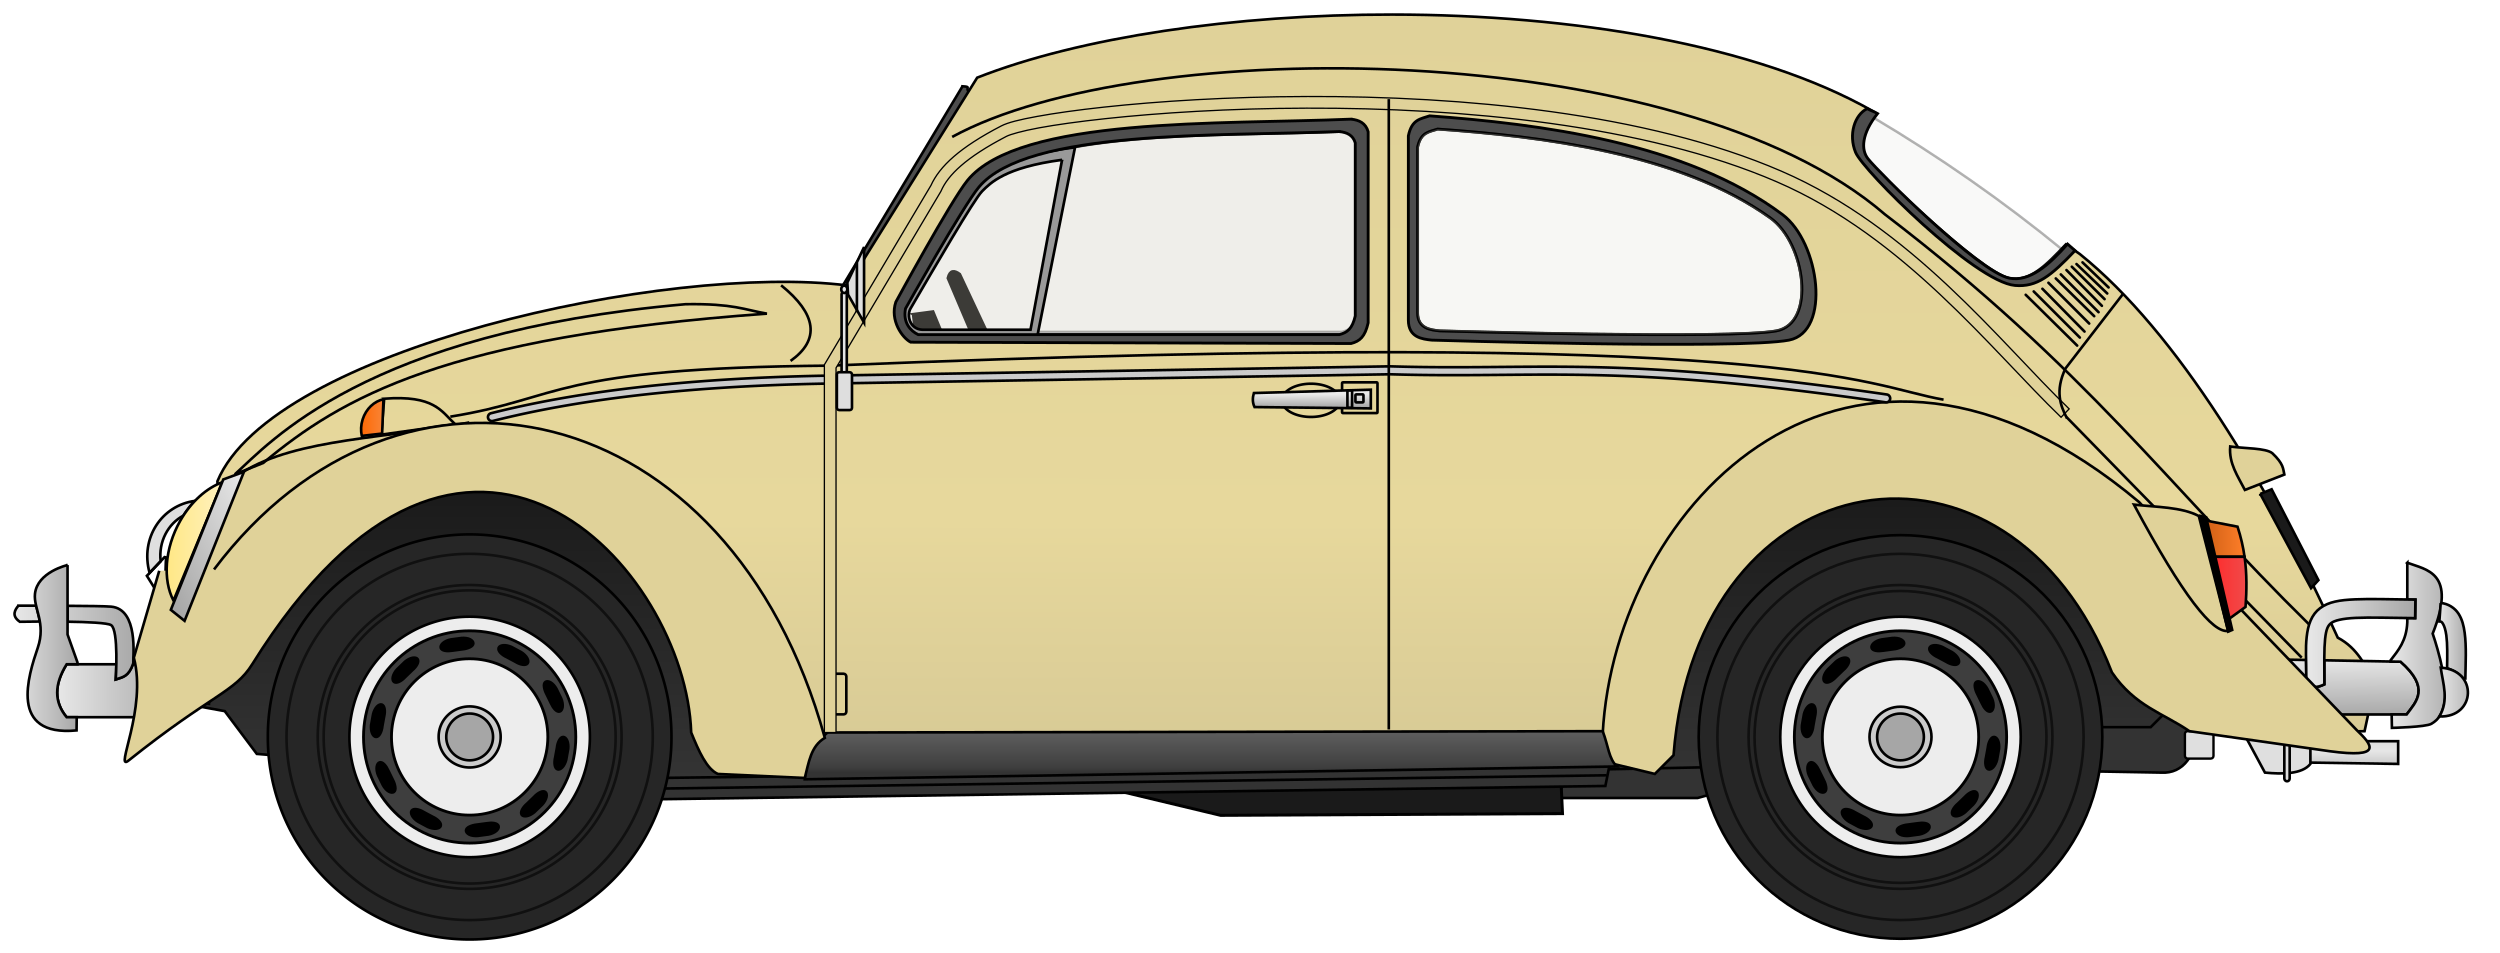 <?xml version="1.0" encoding="UTF-8"?>
<svg width="944.748" height="360.252" xmlns="http://www.w3.org/2000/svg" xmlns:svg="http://www.w3.org/2000/svg" xmlns:xlink="http://www.w3.org/1999/xlink">
 <title>Voiture coccinelle</title>
 <defs>
  <linearGradient id="linearGradient4927">
   <stop stop-color="#e0d299" id="stop4929" offset="0"/>
   <stop stop-color="#e7d89c" offset="0.639" id="stop4935"/>
   <stop stop-color="#d4c794" id="stop4931" offset="1"/>
  </linearGradient>
  <linearGradient id="linearGradient4616">
   <stop stop-color="#333333" id="stop4618" offset="0"/>
   <stop stop-color="#3f3f3f" offset="0.136" id="stop4624"/>
   <stop stop-color="#5f5f5f" id="stop4620" offset="1"/>
  </linearGradient>
  <linearGradient id="linearGradient4524">
   <stop stop-color="#ffe680" id="stop4526" offset="0"/>
   <stop stop-color="#fff2bf" id="stop4528" offset="1"/>
  </linearGradient>
  <linearGradient id="linearGradient4492">
   <stop stop-color="#ff6600" id="stop4494" offset="0"/>
   <stop stop-color="#f8863a" id="stop4496" offset="1"/>
  </linearGradient>
  <linearGradient id="linearGradient4484">
   <stop stop-color="#cc5d14" id="stop4486" offset="0"/>
   <stop stop-color="#ff7f2a" id="stop4488" offset="1"/>
  </linearGradient>
  <linearGradient id="linearGradient4476">
   <stop stop-color="#ff2a2a" id="stop4478" offset="0"/>
   <stop stop-color="#ef4c4c" id="stop4480" offset="1"/>
  </linearGradient>
  <linearGradient id="linearGradient4466">
   <stop stop-color="#dfdfdf" id="stop4468" offset="0"/>
   <stop stop-color="#e6e6e6" offset="0.442" id="stop4474"/>
   <stop stop-color="#cccccc" id="stop4470" offset="1"/>
  </linearGradient>
  <linearGradient id="linearGradient4458">
   <stop stop-color="#1a1a1a" id="stop4460" offset="0"/>
   <stop stop-color="#3e3e3e" id="stop4462" offset="1"/>
  </linearGradient>
  <linearGradient id="linearGradient4393">
   <stop stop-color="#333333" id="stop4395" offset="0"/>
   <stop stop-color="#262626" id="stop4397" offset="1"/>
  </linearGradient>
  <linearGradient id="linearGradient4383">
   <stop stop-color="#1a1a1a" id="stop4385" offset="0"/>
   <stop stop-color="#3e3e3e" id="stop4387" offset="1"/>
  </linearGradient>
  <linearGradient id="linearGradient4365">
   <stop stop-color="#c8c5b6" id="stop4367" offset="0"/>
   <stop stop-color="#cbcbcb" id="stop4369" offset="1"/>
  </linearGradient>
  <linearGradient id="linearGradient4357">
   <stop stop-color="#eaeaea" id="stop4359" offset="0"/>
   <stop stop-color="#a6a6a6" id="stop4361" offset="1"/>
  </linearGradient>
  <linearGradient id="linearGradient4347">
   <stop stop-color="#aca5a5" id="stop4349" offset="0"/>
   <stop stop-color="#bcbaba" offset="0.5" id="stop4355"/>
   <stop stop-color="#ededed" id="stop4351" offset="1"/>
  </linearGradient>
  <radialGradient r="76.767" fy="424.552" fx="149.503" cy="424.552" cx="149.503" gradientUnits="userSpaceOnUse" id="radialGradient4766" xlink:href="#linearGradient4393"/>
  <radialGradient r="44.315" fy="406.748" fx="147.356" cy="406.748" cx="147.356" gradientUnits="userSpaceOnUse" id="radialGradient4768" xlink:href="#linearGradient4347"/>
  <radialGradient r="9.339" fy="395.51" fx="135.613" cy="395.51" cx="135.613" gradientUnits="userSpaceOnUse" id="radialGradient4770" xlink:href="#linearGradient4365"/>
  <radialGradient r="9.339" fy="395.51" fx="135.613" cy="395.51" cx="135.613" gradientUnits="userSpaceOnUse" id="radialGradient4772" xlink:href="#linearGradient4357"/>
  <radialGradient r="40.65" fy="393.398" fx="138.015" cy="393.398" cx="138.015" gradientTransform="translate(0,-1.4516665e-5)" gradientUnits="userSpaceOnUse" id="radialGradient4774" xlink:href="#linearGradient4383"/>
  <radialGradient r="76.767" fy="424.552" fx="149.503" cy="424.552" cx="149.503" gradientUnits="userSpaceOnUse" id="radialGradient4776" xlink:href="#linearGradient4393"/>
  <radialGradient r="44.315" fy="406.748" fx="147.356" cy="406.748" cx="147.356" gradientUnits="userSpaceOnUse" id="radialGradient4778" xlink:href="#linearGradient4347"/>
  <radialGradient r="9.339" fy="395.51" fx="135.613" cy="395.51" cx="135.613" gradientUnits="userSpaceOnUse" id="radialGradient4780" xlink:href="#linearGradient4365"/>
  <radialGradient r="9.339" fy="395.51" fx="135.613" cy="395.51" cx="135.613" gradientUnits="userSpaceOnUse" id="radialGradient4782" xlink:href="#linearGradient4357"/>
  <radialGradient r="40.65" fy="393.398" fx="138.015" cy="393.398" cx="138.015" gradientTransform="translate(0,-1.4516665e-5)" gradientUnits="userSpaceOnUse" id="radialGradient4784" xlink:href="#linearGradient4383"/>
  <linearGradient y2="0.5" x2="1.038" y1="0.5" x1="-0.038" id="linearGradient4825" xlink:href="#linearGradient4476"/>
  <linearGradient y2="0.5" x2="1.032" y1="0.5" x1="-0.032" id="linearGradient4828" xlink:href="#linearGradient4484"/>
  <linearGradient y2="0.975" x2="0.104" y1="-0.002" x1="1.042" id="linearGradient4844" xlink:href="#linearGradient4357"/>
  <linearGradient y2="0.151" x2="0.616" y1="0.017" x1="0.615" id="linearGradient4847" xlink:href="#linearGradient4365"/>
  <linearGradient y2="0.5" x2="1.024" y1="0.5" x1="-0.024" id="linearGradient4858" xlink:href="#linearGradient4524"/>
  <linearGradient y2="0" x2="0.462" y1="0.861" x1="0.462" id="linearGradient4863" xlink:href="#linearGradient4616"/>
  <linearGradient y2="0.955" x2="0.442" y1="0.247" x1="0.429" id="linearGradient4873" xlink:href="#linearGradient4357"/>
  <linearGradient y2="0.5" x2="1.059" y1="0.5" x1="-0.059" id="linearGradient4887" xlink:href="#linearGradient4492"/>
  <linearGradient y2="0.5" x2="1.046" y1="0.5" x1="-0.046" id="linearGradient4891" xlink:href="#linearGradient4357"/>
  <linearGradient y2="0.5" x2="1.05" y1="0.5" x1="-0.05" id="linearGradient4894" xlink:href="#linearGradient4357"/>
  <linearGradient y2="0.5" x2="1.012" y1="0.5" x1="-0.012" id="linearGradient4897" xlink:href="#linearGradient4357"/>
  <linearGradient y2="0.5" x2="1.024" y1="0.5" x1="-0.024" id="linearGradient4900" xlink:href="#linearGradient4357"/>
  <linearGradient y2="1.045" x2="0.788" y1="-0.045" x1="0.751" id="linearGradient4903" xlink:href="#linearGradient4357"/>
  <linearGradient y2="0.971" x2="0.536" y1="0.015" x1="0.538" id="linearGradient4908" xlink:href="#linearGradient4466"/>
  <linearGradient y2="0.5" x2="1.027" y1="0.5" x1="-0.027" id="linearGradient4913" xlink:href="#linearGradient4357"/>
  <linearGradient y2="0.5" x2="1.011" y1="0.5" x1="-0.011" id="linearGradient4916" xlink:href="#linearGradient4357"/>
  <linearGradient y2="0.5" x2="1.012" y1="0.5" x1="-0.012" id="linearGradient4919" xlink:href="#linearGradient4357"/>
  <linearGradient y2="1.317" x2="0.498" y1="0.052" x1="0.5" id="linearGradient4923" xlink:href="#linearGradient4458"/>
  <linearGradient y2="1.057" x2="0.491" y1="0.004" x1="0.496" id="linearGradient4933" xlink:href="#linearGradient4927"/>
 </defs>
 <g>
  <title>Layer 1</title>
  <path fill="#000000" stroke="#000000" stroke-width="1px" d="m345.038,118.728l7.576,-1.01l3.536,8.586l10.607,-1.01l-8.586,-20.203c0.77,-3.114 2.432,-3.103 4.546,-1.515l11.617,24.749l-27.274,7.576l-2.02,-17.173z" id="path4097"/>
  <path fill="#4d4d4d" stroke="#000000" stroke-width="1px" d="m363.725,32.612l-45.962,76.519l2.525,1.515l45.962,-75.761c-1.747,-1.791 1.097,-2.053 -2.525,-2.273z" id="path4090"/>
  <path fill="url(#linearGradient4923)" stroke="#000000" stroke-width="1px" d="m68.256,265.705l16.668,3.03l12.122,16.162l165.665,13.637l388.909,-3.536l161.119,-8.081l17.678,-17.173l-56.569,-90.914l-327.289,3.03l-318.703,-1.515l-59.599,85.358z" id="path3938"/>
  <path fill="url(#linearGradient4933)" stroke="#000000" stroke-width="1px" d="m526.248,5.5c-59.751,-0.052 -118.195,8.581 -156.969,23.844l-49,78.531c-67.97,-8.59 -217.493,24.256 -238.125,74l0.25,5.531l-15.156,77.281l11.719,1.281c2.497,-51.867 47.596,-93.188 102.875,-93.188c56.88,0 103,43.747 103,97.719c0,6.122 -0.584,12.127 -1.719,17.938l340.875,-6.781c-0.437,-3.657 -0.656,-7.388 -0.656,-11.156c0,-53.972 46.088,-97.719 102.969,-97.719c56.88,0 103,43.747 103,97.719c0,2.382 -0.073,4.754 -0.25,7.094l64.5,-1.281l4.031,-18.688c-3.928,-5.949 -6.466,-12.589 -14.156,-16.656c-25.968,-57.531 -60.608,-115.397 -97.469,-144.969l-5.281,-3.656c-7.453,7.832 -13.532,14.255 -21.312,12.781c-11.449,-2.168 -54.562,-45 -54.562,-45c-1.8,-3.646 -0.614,-13.276 4.281,-17.188l-1.406,-0.969c-44.318,-25.204 -113.719,-36.41 -181.438,-36.469zm17.031,43.281c38.772,2.739 91.271,8.898 125.75,33.594c13.202,9.456 17.419,39.83 2.281,42.656c-17.343,3.238 -127.281,0 -127.281,0c-3.321,-0.351 -8.312,-0.836 -8.312,-6.812l0,-62.625c1.236,-5.702 4.346,-5.731 7.562,-6.812zm-36.125,0.938c2.887,0.276 5.188,1.323 6.062,4.281l0,65.406c-1.136,4.799 -2.927,6.262 -6.062,7.062l-159.094,0c-2.95,-1.427 -5.784,-4.463 -4.781,-9.844c0,0 21.881,-38.979 27.781,-45.969c18.456,-21.862 89.917,-19.069 136.094,-20.938z" id="path3961"/>
  <path fill="url(#linearGradient4919)" stroke="#000000" stroke-width="1px" d="m25.185,251.031c-4.762,7.619 -4.762,14.286 0,20l30.719,0c6.07,-2.526 11.154,-6.218 7.844,-20l-13.531,0c-1.747,4.722 -3.831,4.838 -6.469,5.719c0,0 0.162,-2.499 0.219,-5.719l-18.781,0z" id="path3047"/>
  <path fill="url(#linearGradient4916)" stroke="#000000" stroke-width="1px" d="m6.966,228.875c-1.173,1.408 -2.866,3.771 0.531,6.094c0,0 3.233,-0.074 7.562,-0.094c-0.368,-2.195 -0.975,-4.145 -1.406,-6c-2.207,0.001 -6.688,0 -6.688,0l0,-0zm18.562,0.062l0,6c7.616,0.114 15.073,0.446 16.438,1.281c2.959,1.811 1.781,20.531 1.781,20.531c2.709,-0.904 4.85,-0.986 6.625,-6.094c-0.138,-2.531 2.05,-20.5 -8.406,-21.406c-2.152,-0.187 -9.261,-0.268 -16.438,-0.312z" id="path3049"/>
  <path fill="url(#linearGradient4913)" stroke="#000000" stroke-width="1px" d="m25.529,213.531c0,0 -11.426,2.614 -12.312,10.875c-0.591,5.506 4.239,11.006 1.062,20.375c-3.537,10.431 -11.162,33.683 14.656,31.25l0.062,-5l-3.812,0c-4.762,-5.714 -4.762,-12.381 0,-20l4.094,0l0,-0.719l-3.75,-10.531l0,-26.25z" id="path3051"/>
  <path stroke="#000000" fill="url(#linearGradient4908)" stroke-width="1px" d="m906.26,288.686l-33.418,-0.505l0,-8.081l33.418,0l0,8.586z" id="path3851"/>
  <path fill="#dfdfdf" stroke="#000000" stroke-width="1px" d="m873.095,280.099l0,8.586c-3.157,3.965 -10.744,3.898 -17.173,3.283l-7.071,-13.132l24.244,1.263z" id="path3853"/>
  <rect fill="#dfdfdf" stroke="#000000" stroke-linecap="round" stroke-linejoin="round" stroke-miterlimit="4" stroke-dashoffset="0" id="rect3855" width="2.02" height="15.657" x="863.246" y="279.594" ry="1.01"/>
  <path fill="url(#linearGradient4903)" stroke="#000000" stroke-width="1px" d="m850.623,249.031c-2.427,6.16 -2.657,12.802 4.281,20.969l54.562,0c3.602,-4.827 9.106,-9.905 -2.281,-19.938l-28.844,-0.531c-0.012,2.665 0.023,5.601 0.031,9.094c-2.517,1.151 -4.996,2.073 -6.812,-2.375c-0.006,-2.811 -0.058,-4.934 -0.094,-6.844l-20.844,-0.375z" id="path3857"/>
  <path fill="url(#linearGradient4900)" stroke="#000000" stroke-width="1px" d="m909.716,212.656l0,13.906c1.094,0.017 1.898,0.016 3.062,0.031l-0.094,7c-1.135,-0.015 -1.902,-0.015 -2.969,-0.031l0,1.594c-0.3,7.054 -3.404,10.581 -6.312,14.375l0,0.469l3.781,0.062c11.387,10.032 5.883,15.111 2.281,19.938l-5.656,0l0.094,5.062c0,0 12.742,-0.277 14.906,-1.531c3.162,-1.833 4.331,-4.389 5.031,-8.344c1.505,-8.506 -4.531,-25.75 -4.531,-25.75c9.278,-23.178 -2.382,-24.06 -9.594,-26.781z" id="path3859"/>
  <path fill="url(#linearGradient4897)" stroke="#000000" stroke-miterlimit="4" d="m889.904,226.5c-5.651,0.256 -9.852,0.879 -13.125,3.312c-3.273,2.433 -4.608,6.376 -5.094,10.938c-0.486,4.562 -0.152,7.834 -0.134,15.496c1.817,4.448 4.305,3.53 6.821,2.38c-0.018,-7.729 -0.119,-13.398 0.281,-17.156c0.4,-3.758 1.075,-5.111 2.312,-6.031c1.238,-0.92 4.062,-1.702 9.25,-1.938c5.188,-0.235 12.507,-0.039 22.469,0.094l0.094,-7c-9.911,-0.133 -17.224,-0.35 -22.875,-0.094l0,-0z" id="path3865"/>
  <path fill="url(#linearGradient4894)" stroke="#000000" stroke-miterlimit="4" d="m922.341,227.875l-0.5,6.969c0.813,0.06 0.87,0.135 1.344,0.875c0.474,0.74 1.003,2.293 1.281,4.375c0.437,3.276 0.381,7.74 0.281,12.406c2.732,0.934 4.756,2.313 6.156,3.906l0.75,0c0.097,-5.825 0.451,-12.001 -0.25,-17.25c-0.35,-2.625 -0.935,-5.067 -2.312,-7.219c-1.377,-2.152 -3.917,-3.854 -6.75,-4.062z" id="path3871"/>
  <path fill="url(#linearGradient4891)" stroke="#000000" stroke-width="1px" d="m922.34,252.32c14.172,0.774 13.399,18.953 -0.505,18.435c3.669,-6.229 1.399,-12.206 0.505,-18.435z" id="path3877"/>
  <path fill="none" stroke="#000000" stroke-width="1px" d="m145.181,150.67l-1.071,13.571l27.857,-3.929c-5.201,-4.954 -7.924,-11.064 -26.786,-9.643z" id="path3879"/>
  <path fill="url(#linearGradient4887)" stroke="#000000" stroke-linecap="round" stroke-linejoin="round" stroke-miterlimit="4" stroke-dashoffset="0" d="m144.904,150.878c-3.452,0.714 -6.594,3.58 -7.875,7.656c-0.665,2.117 -0.736,4.262 -0.312,6.188l7.688,-0.875l0.5,-12.969z" id="path3881"/>
  <path fill="#333333" stroke="#000000" stroke-width="1px" d="m586.969,301.565l54.548,0l18.183,-5.051l-15.152,-6.566l-48.992,1.01l-8.586,10.607z" id="path3891"/>
  <path fill="#1a1a1a" stroke="#000000" stroke-width="1.142px" d="m423.337,299.031l37.938,9.088l129.193,-0.649l-0.513,-11.036l-166.617,2.597z" id="path3889"/>
  <path fill="#333333" stroke="#000000" stroke-width="1px" d="m246.043,302.07l360.624,-5.051l1.515,-7.576l-359.109,4.546l-3.03,8.081z" id="path3893"/>
  <path fill="none" stroke="#000000" stroke-width="1px" d="m247.558,298.03l359.614,-5.051" id="path3895"/>
  <path fill="#333333" stroke="#000000" stroke-width="1px" d="m790.515,274.796l22.223,0l6.061,-6.061l11.617,6.061c-0.331,10.534 -5.397,17.658 -13.637,17.173l-27.779,-0.505l1.515,-16.668z" id="path3897"/>
  <rect fill="#dfdfdf" stroke="#000000" stroke-width="0.907" stroke-linecap="round" stroke-linejoin="round" stroke-miterlimit="4" stroke-dashoffset="0" id="rect3899" width="10.8" height="10.354" x="825.677" y="276.311" ry="1.01"/>
  <path fill="none" stroke="#000000" stroke-width="1px" d="m808.95,190.953c10.029,18.373 20.118,35.447 32.072,45.457" id="path3905"/>
  <path fill="#dfdfdf" stroke="#000000" stroke-miterlimit="4" d="m73.654,189.281c-12.538,1.692 -20.783,14.069 -17.125,27.219l4.188,-4.406c-0.865,-7.416 2.815,-14.179 8.594,-17.25c1.329,-2.058 2.78,-3.928 4.344,-5.562zm-11.344,28.531c-0.114,0.619 -0.261,1.244 -0.5,1.844l1.094,-0.562c-0.221,-0.425 -0.406,-0.855 -0.594,-1.281z" id="path3940"/>
  <path fill="none" stroke="#000000" stroke-width="1px" d="m59.038,223.278l-3.536,-5.682l6.692,-7.071l0.631,0.126c-0.635,4.305 0.833,8.935 -3.788,12.627z" id="path3946"/>
  <path fill="none" stroke="#000000" stroke-linecap="round" stroke-linejoin="round" stroke-miterlimit="4" stroke-dashoffset="0" id="path3959" d="m506.396,151.286a10.972,6.281 0 1 1 -21.944,0a10.972,6.281 0 1 1 21.944,0z"/>
  <rect fill="none" stroke="#000000" stroke-linecap="round" stroke-linejoin="round" stroke-miterlimit="4" stroke-dashoffset="0" id="rect3957" width="13.385" height="11.617" x="507.167" y="144.486" ry="0.253"/>
  <path fill="url(#linearGradient4873)" stroke="#000000" stroke-width="1px" d="m473.832,148.527c-0.508,1.768 -0.583,3.536 0.253,5.303l43.942,0.505l0,-7.071l-44.194,1.263z" id="path3951"/>
  <rect fill="none" stroke="#000000" stroke-linecap="round" stroke-linejoin="round" stroke-miterlimit="4" stroke-dashoffset="0" id="rect3953" width="3.03" height="3.03" x="512.218" y="149.032" ry="0.253"/>
  <rect fill="none" stroke="#000000" stroke-linecap="round" stroke-linejoin="round" stroke-miterlimit="4" stroke-dashoffset="0" id="rect3955" width="1.768" height="6.566" x="509.187" y="147.517" ry="0.253"/>
  <path opacity="0.3" fill="#c8c5b6" fill-opacity="0.329" stroke="#000000" stroke-width="0.953px" d="m779.932,94.81c-7.933,8.311 -12.418,11.856 -20.553,10.315c-11.449,-2.168 -54.56,-44.989 -54.56,-44.989c-2.052,-4.157 -4.037,-13.559 2.752,-15.932c25.106,14.897 49.275,31.668 72.361,50.605z" id="path3963"/>
  <path fill="#4d4d4d" stroke="#000000" stroke-width="1.086px" d="m540.248,43.781c-3.411,1.202 -6.72,1.226 -8.031,7.562l0,69.625c0,6.641 5.321,7.172 8.844,7.562c0,0 116.606,3.598 135,0c16.056,-3.141 11.565,-36.93 -2.438,-47.438c-36.569,-27.443 -92.253,-34.268 -133.375,-37.312zm3.031,5c38.772,2.739 91.271,8.898 125.75,33.594c13.202,9.456 17.419,39.83 2.281,42.656c-17.343,3.238 -127.281,0 -127.281,0c-3.321,-0.351 -8.312,-0.836 -8.312,-6.812l0,-62.625c1.236,-5.702 4.346,-5.731 7.562,-6.812z" id="path4048"/>
  <path opacity="0.3" fill="#e3e2db" stroke="#000000" stroke-width="1px" d="m535.704,55.593l0,62.629c0,5.976 5.012,6.467 8.334,6.819c0,0 109.937,3.238 127.279,0c15.138,-2.826 10.929,-33.223 -2.273,-42.679c-34.479,-24.696 -86.992,-30.848 -125.764,-33.588c-3.216,1.081 -6.34,1.116 -7.576,6.819z" id="path3973"/>
  <path opacity="0.3" fill="#c8c4b7" stroke="#000000" stroke-width="1px" d="m343.208,115.621c0,0 21.879,-38.973 27.779,-45.962c18.456,-21.862 89.942,-19.092 136.118,-20.961c2.887,0.276 5.186,1.335 6.061,4.293l0,65.407c-1.136,4.799 -2.926,6.271 -6.061,7.071l-159.099,0c-2.95,-1.427 -5.801,-4.469 -4.798,-9.849z" id="path3978"/>
  <path fill="#e0d299" stroke="#000000" stroke-width="1px" d="m608.687,288.433l-3.03,-11.112c4.615,-87.003 93.297,-179.295 202.684,-87.613c27.377,29.429 58.25,61.042 82.226,86.159c5.967,5.679 10.081,10.761 -10.148,8.02l-53.033,-7.576c-9.885,-6.806 -20.61,-9.413 -29.294,-22.223c-38.941,-100.355 -156.722,-82.358 -165.665,31.315l-7.071,7.071l-16.668,-4.041z" id="path4017"/>
  <path fill="url(#linearGradient4863)" stroke="#000000" stroke-width="1px" d="m312.713,276.816l292.944,-0.505c2.183,5.73 2.276,10.441 5.383,13.341l-306.913,4.842c0.569,-5.893 1.418,-11.785 8.586,-17.678z" id="path4019"/>
  <path fill="#e0d299" stroke="#000000" stroke-width="1px" d="m76.337,236.915c-4.692,-19.193 7.913,-37.123 15.152,-58.336c20.623,-13.132 56.864,-12.987 85.863,-18.94" id="path3991"/>
  <path fill="#e0d299" stroke="#000000" stroke-width="1px" d="m80.883,215.197c70.314,-93.438 194.917,-66.265 230.82,63.64c-5.356,3.163 -6.072,9.421 -7.576,15.152l-32.83,-1.515c-4.221,-1.804 -7.203,-8.565 -10.102,-15.657c-1.96,-61.421 -84.994,-155.59 -165.837,-25.862c-6.711,10.769 -15.298,11.315 -46.8,36.469c-5.518,4.406 7.117,-19.591 2.02,-38.891l9.596,-32.83" id="path3989"/>
  <path fill="url(#linearGradient4858)" stroke="#000000" stroke-linecap="round" stroke-linejoin="round" stroke-miterlimit="4" stroke-dashoffset="0" d="m84.06,182.219c-5.955,2.182 -11.818,7.301 -15.969,14.625c-5.908,10.424 -6.607,22.302 -2.531,30.125l18.5,-44.75z" id="path3844"/>
  <rect fill="#e0d299" stroke="#000000" stroke-linecap="round" stroke-linejoin="round" stroke-miterlimit="4" stroke-dashoffset="0" id="rect4023" width="5.357" height="15.357" x="314.466" y="254.599" ry="1.01"/>
  <path fill="none" stroke="#000000" stroke-width="1px" d="m295.181,107.813c13.45,10.828 14.849,20.596 3.571,28.571" id="path4025"/>
  <path fill="none" stroke="#000000" stroke-width="1px" d="m99.466,174.956c29.571,-24.687 68.844,-47.691 190.357,-56.429c-8.656,-1.478 -12.487,-3.834 -30.714,-3.571c-121.238,10.605 -157.522,52.789 -170.357,64.286l10.714,-4.286z" id="path4027"/>
  <path fill="none" stroke="#000000" stroke-width="1px" d="m872.681,236.028c-52.351,-51.352 -84.317,-96.88 -160.357,-155c-77.578,-66.966 -281.139,-68.275 -352.5,-29.286" id="path4031"/>
  <path fill="none" stroke="#000000" stroke-width="1px" d="m170.181,157.456c42.828,-6.903 37.394,-18.359 143.571,-19.286c364.258,-15.053 390.239,7.633 420.714,12.857" id="path4033"/>
  <path fill="none" stroke="#000000" stroke-width="1px" d="m869.812,248.532c-3.03,-3.03 -88.893,-90.914 -88.893,-90.914" id="path4035"/>
  <path fill="#999999" stroke="#000000" stroke-width="1.024px" d="m406.248,55.656c-24.762,3.304 -29.127,8.092 -36.146,13.553l-29.946,48.702c0.9,3.791 -0.28,8.945 5.114,9.164l46.725,0l14.254,-71.419zm-4.89,4.742l-11.921,64.21l-40.876,0c-4.715,-0.191 -6.016,-5.373 -4.474,-8.01c8.469,-14.491 24.034,-41.343 27.102,-44.377c3.067,-3.034 8.526,-8.936 30.17,-11.823z" id="path4092"/>
  <path fill="#4d4d4d" stroke="#000000" stroke-width="1.084px" d="m705.618,41.058c-4.786,2.317 -7.153,9.799 -4.397,16.522c2.828,6.898 45.115,48.986 60.277,50.295c8.285,0.715 13.634,-3.7 22.656,-13.156c-0.587,-0.482 -2.237,-2.033 -2.821,-2.509c-7.115,8.021 -14.291,14.368 -21.96,12.915c-11.449,-2.168 -49.594,-40.171 -53.491,-45.179c-2.62,-3.366 -2.453,-9.323 3.647,-17.036c-1.133,-0.68 -2.761,-1.17 -3.911,-1.853z" id="path4053"/>
  <path fill="url(#linearGradient4847)" stroke="#000000" stroke-miterlimit="4" id="path4678" d="m525.31,138.438l-213.625,3.531c-55.189,1.053 -95.084,6.378 -126.125,14.188a1.501,1.501 0 1 0 0.75,2.906c30.765,-7.74 70.383,-13.044 125.406,-14.094l213.594,-3.531c0.022,0.001 0.041,-0.001 0.062,0c56.109,1.718 83.859,-4.478 187.156,10.594a1.5,1.5 0 1 0 0.406,-2.969c-103.531,-15.106 -131.63,-8.908 -187.531,-10.625l-0.031,0l-0.062,0l-0,0z"/>
  <path fill="url(#linearGradient4844)" stroke="#000000" stroke-width="1px" d="m92.188,178.293l-22.439,56.319l-5.191,-4.15l19.821,-49.286l7.809,-2.883z" id="path3842"/>
  <path fill="none" stroke="#000000" stroke-width="1px" stroke-linecap="round" d="m765.514,111.404l19.445,19.193" id="path4066"/>
  <path fill="none" stroke="#000000" stroke-width="1px" stroke-linecap="round" d="m768.544,110.141l17.425,17.425" id="path4068"/>
  <path fill="none" stroke="#000000" stroke-width="1px" stroke-linecap="round" d="m771.827,109.131l15.91,16.162" id="path4070"/>
  <path fill="none" stroke="#000000" stroke-width="1px" stroke-linecap="round" d="m774.1,106.858l15.405,15.405" id="path4072"/>
  <path fill="none" stroke="#000000" stroke-width="1px" stroke-linecap="round" d="m776.878,105.217l14.521,14.268" id="path4074"/>
  <path fill="none" stroke="#000000" stroke-width="1px" stroke-linecap="round" d="m778.772,103.702l14.268,14.268" id="path4076"/>
  <path fill="none" stroke="#000000" stroke-width="1px" stroke-linecap="round" d="m780.918,102.06l13.385,13.511" id="path4078"/>
  <path fill="none" stroke="#000000" stroke-width="1px" stroke-linecap="round" d="m782.939,100.797l12.374,12.248" id="path4080"/>
  <path fill="none" stroke="#000000" stroke-width="1px" stroke-linecap="round" d="m784.706,99.787l11.617,11.112" id="path4082"/>
  <path fill="none" stroke="#000000" stroke-width="1px" stroke-linecap="round" id="path4084" d="m786.979,99.156l9.849,9.47"/>
  <path fill="#e0d299" stroke="#000000" stroke-width="1px" d="m848.346,185.145l14.9,-5.808c-0.502,-2.187 -0.194,-3.969 -4.546,-8.081c-2.483,-1.97 -10.441,-1.75 -15.91,-2.525c-0.545,6.431 2.913,11.26 5.556,16.415z" id="path4086"/>
  <path fill="#1a1a1a" stroke="#000000" stroke-width="1px" d="m854.154,186.66l19.193,35.608l2.778,-3.03l-17.678,-34.345l-4.293,1.768z" id="path4088"/>
  <path fill="#e0d299" stroke="#000000" stroke-width="1px" d="m830.921,194.994c-6.568,-3.432 -15.957,-3.33 -24.496,-4.293c18.647,34.817 29.746,48.577 35.608,47.73l-11.112,-43.437z" id="path3903"/>
  <path fill="url(#linearGradient4828)" stroke="#000000" stroke-width="1px" d="m832.435,196.5l3.219,13.906l12.562,0c-0.516,-3.647 -1.365,-7.418 -2.656,-11.375l-13.125,-2.531z" id="path3909"/>
  <path fill="url(#linearGradient4825)" stroke="#000000" stroke-width="1px" d="m835.654,210.406l5.625,24.25l7.312,-5.312c0.426,-6.086 0.564,-12.305 -0.375,-18.938l-12.562,0z" id="path3907"/>
  <path fill="#000000" stroke="#000000" stroke-width="1px" d="m833.699,195.499l9.849,42.553l-1.515,0.631l-10.354,-43.689l2.02,0.505z" id="path3901"/>
  <path fill="#4d4d4d" stroke="#000000" stroke-width="1.084px" d="m510.56,45.031c-49.177,2.064 -125.313,-0.985 -144.969,23.156c-6.284,7.718 -27.062,45.938 -27.062,45.938c-2.331,6.951 2.483,13.612 5.625,15.188l166.406,0.5c3.339,-0.884 5.259,-2.514 6.469,-7.812l0,-72.219c-0.932,-3.267 -3.394,-4.446 -6.469,-4.75zm-4.469,4.688c2.887,0.276 5.188,1.323 6.062,4.281l0,65.406c-1.136,4.799 -2.927,6.262 -6.062,7.062l-159.094,0c-2.95,-1.427 -5.816,-4.463 -4.812,-9.844c0,0 21.881,-38.979 27.781,-45.969c18.456,-21.862 89.948,-19.069 136.125,-20.938z" id="path4043"/>
  <g id="g4401">
   <path fill="#b3b3b3" stroke="#000000" stroke-linecap="round" stroke-linejoin="round" stroke-miterlimit="4" stroke-dashoffset="0" d="m222.17,278.492a44.689,44.689 0 1 1 -89.379,0a44.689,44.689 0 1 1 89.379,0z" id="path4279"/>
   <path fill="url(#radialGradient4766)" stroke="#000000" stroke-linecap="round" stroke-linejoin="round" stroke-miterlimit="4" stroke-dashoffset="0" d="m253.747,278.492a76.267,76.267 0 1 1 -152.533,0a76.267,76.267 0 1 1 152.533,0z" id="path4283"/>
   <path fill="#cccccc" stroke="#000000" stroke-linecap="round" stroke-linejoin="round" stroke-miterlimit="4" stroke-dashoffset="0" d="m207.028,278.492a29.547,29.547 0 1 1 -59.094,0a29.547,29.547 0 1 1 59.094,0z" id="path4105"/>
   <path fill="url(#radialGradient4768)" stroke="#000000" stroke-linecap="round" stroke-linejoin="round" stroke-miterlimit="4" stroke-dashoffset="0" id="path4281" d="m222.919,278.492a45.438,45.438 0 1 1 -90.877,0a45.438,45.438 0 1 1 90.877,0z"/>
   <path fill="url(#radialGradient4770)" stroke="#000000" stroke-linecap="round" stroke-linejoin="round" stroke-miterlimit="4" stroke-dashoffset="0" id="path4101" d="m189.196,278.492a11.715,11.433 0 1 1 -23.429,0a11.715,11.433 0 1 1 23.429,0z"/>
   <path fill="url(#radialGradient4772)" stroke="#000000" stroke-linecap="round" stroke-linejoin="round" stroke-miterlimit="4" stroke-dashoffset="0" d="m186.32,278.492a8.839,8.839 0 1 1 -17.678,0a8.839,8.839 0 1 1 17.678,0z" id="path4099"/>
   <path fill="url(#radialGradient4774)" stroke="#000000" stroke-width="1.081" stroke-linecap="round" stroke-linejoin="round" stroke-miterlimit="4" stroke-dashoffset="0" id="path4107" d="m177.465,238.383c-22.154,0 -40.094,17.971 -40.094,40.125c0,22.154 17.94,40.094 40.094,40.094c22.154,0 40.125,-17.94 40.125,-40.094c0,-22.154 -17.971,-40.125 -40.125,-40.125zm0,10.562c16.318,0 29.562,13.244 29.562,29.562c0,16.318 -13.244,29.531 -29.562,29.531c-16.318,0 -29.531,-13.213 -29.531,-29.531c0,-16.318 13.213,-29.562 29.531,-29.562z"/>
   <path fill="#000000" stroke="#000000" stroke-linecap="round" stroke-linejoin="round" stroke-miterlimit="4" stroke-dashoffset="0" d="m214.722,282.988c0,0 -0.74,4.129 -0.74,4.129c-0.261,1.109 -0.833,2.223 -1.452,2.876c-0.619,0.653 -1.338,0.944 -1.869,0.743c0,0 0,0 0,0c-0.532,-0.201 -0.88,-0.74 -1.029,-1.627c-0.149,-0.888 -0.082,-1.863 0.179,-2.972c0,0 0.648,-3.572 0.648,-3.572c0.113,-1.133 0.418,-2.072 0.846,-2.864c0.428,-0.792 0.988,-1.226 1.555,-1.207c0,0 0,0 0,0c0.568,0.019 1.098,0.489 1.473,1.307c0.375,0.818 0.503,2.056 0.39,3.189m-9.789,21.069c0,0 -3.019,2.91 -3.019,2.91c-0.879,0.725 -1.979,1.306 -2.867,1.45c-0.888,0.144 -1.607,-0.016 -1.907,-0.498c0,0 0,0 0,0c-0.3,-0.482 -0.281,-1.166 0.139,-1.962c0.419,-0.796 1.031,-1.571 1.91,-2.296c0,0 2.61,-2.525 2.61,-2.525c0.777,-0.833 1.55,-1.432 2.371,-1.801c0.821,-0.369 1.461,-0.38 1.924,-0.05c0,0 0,0 0,0c0.462,0.33 0.621,1.089 0.422,1.967c-0.199,0.878 -0.806,1.972 -1.583,2.806m-20.327,11.285c0,0 -4.016,0.541 -4.016,0.541c-1.134,0.11 -2.497,-0.061 -3.289,-0.489c-0.792,-0.428 -1.227,-0.987 -1.208,-1.555c0,0 0,0 0,0c0.018,-0.568 0.488,-1.098 1.306,-1.473c0.818,-0.376 1.642,-0.637 2.776,-0.748c0,0 3.741,-0.505 3.741,-0.505c1.124,-0.184 1.97,-0.211 2.857,-0.058c0.887,0.153 1.477,0.544 1.641,1.088c0,0 0,0 0,0c0.164,0.544 -0.112,1.196 -0.768,1.813c-0.655,0.617 -1.915,1.202 -3.04,1.386m-22.93,-2.824c0,0 -3.7,-1.979 -3.7,-1.979c-0.967,-0.602 -1.856,-1.479 -2.275,-2.275c-0.419,-0.796 -0.482,-1.546 -0.121,-1.985c0,0 0,0 0,0c0.361,-0.438 1.001,-0.619 1.89,-0.475c0.888,0.144 1.805,0.496 2.771,1.098c0,0 3.198,1.711 3.198,1.711c1.038,0.469 1.84,1.036 2.454,1.695c0.614,0.659 0.819,1.292 0.655,1.836c0,0 0,0 0,0c-0.164,0.544 -0.822,0.908 -1.717,1.002c-0.895,0.094 -2.117,-0.159 -3.155,-0.627m-17.006,-15.84c0,0 -1.779,-3.641 -1.779,-3.641c-0.471,-1.037 -0.685,-2.408 -0.536,-3.296c0.149,-0.888 0.538,-1.48 1.082,-1.645c0,0 0,0 0,0c0.543,-0.166 1.197,0.108 1.816,0.761c0.619,0.653 1.069,1.372 1.54,2.409c0,0 1.656,3.392 1.656,3.392c0.537,1.004 0.779,1.834 0.921,2.723c0.141,0.889 -0.039,1.574 -0.501,1.904c0,0 0,0 0,0c-0.462,0.33 -1.169,0.279 -1.964,-0.143c-0.795,-0.422 -1.697,-1.46 -2.234,-2.464m-4.43,-22.682c0,0 0.74,-4.129 0.74,-4.129c0.261,-1.109 0.833,-2.223 1.452,-2.876c0.619,-0.653 1.338,-0.944 1.869,-0.743c0,0 0,0 0,0c0.532,0.201 0.88,0.74 1.029,1.627c0.149,0.888 0.082,1.863 -0.179,2.972c0,0 -0.648,3.572 -0.648,3.572c-0.113,1.133 -0.418,2.072 -0.846,2.864c-0.428,0.792 -0.988,1.226 -1.555,1.207c0,0 0,0 0,0c-0.568,-0.019 -1.098,-0.489 -1.473,-1.307c-0.375,-0.818 -0.503,-2.056 -0.39,-3.189m9.789,-21.069c0,0 3.019,-2.91 3.019,-2.91c0.879,-0.725 1.979,-1.306 2.867,-1.45c0.888,-0.144 1.607,0.016 1.907,0.498c0,0 0,0 0,0c0.3,0.482 0.281,1.166 -0.139,1.962c-0.419,0.796 -1.031,1.571 -1.91,2.296c0,0 -2.61,2.525 -2.61,2.525c-0.777,0.833 -1.55,1.432 -2.371,1.801c-0.821,0.369 -1.461,0.38 -1.924,0.05c0,0 0,0 0,0c-0.462,-0.33 -0.621,-1.089 -0.422,-1.967c0.199,-0.878 0.806,-1.972 1.583,-2.806m20.327,-11.285c0,0 4.016,-0.541 4.016,-0.541c1.134,-0.11 2.497,0.061 3.289,0.489c0.792,0.428 1.227,0.987 1.208,1.555c0,0 0,0 0,0c-0.018,0.568 -0.488,1.098 -1.306,1.473c-0.818,0.376 -1.642,0.637 -2.776,0.748c0,0 -3.741,0.505 -3.741,0.505c-1.124,0.184 -1.97,0.211 -2.857,0.058c-0.887,-0.153 -1.477,-0.544 -1.641,-1.088c0,0 0,0 0,0c-0.164,-0.544 0.112,-1.196 0.768,-1.813c0.655,-0.617 1.915,-1.202 3.04,-1.386m22.93,2.824c0,0 3.7,1.979 3.7,1.979c0.967,0.602 1.856,1.479 2.275,2.275c0.419,0.796 0.482,1.546 0.121,1.985c0,0 0,0 0,0c-0.361,0.438 -1.001,0.619 -1.89,0.475c-0.888,-0.144 -1.805,-0.496 -2.771,-1.098c0,0 -3.198,-1.711 -3.198,-1.711c-1.038,-0.469 -1.84,-1.036 -2.454,-1.695c-0.614,-0.659 -0.819,-1.292 -0.655,-1.836c0,0 0,0 0,0c0.164,-0.544 0.822,-0.908 1.717,-1.002c0.895,-0.094 2.117,0.159 3.155,0.627m17.006,15.84c0,0 1.779,3.641 1.779,3.641c0.471,1.037 0.685,2.408 0.536,3.296c-0.149,0.888 -0.538,1.48 -1.082,1.645c0,0 0,0 0,0c-0.543,0.166 -1.197,-0.108 -1.816,-0.761c-0.619,-0.653 -1.069,-1.372 -1.54,-2.409c0,0 -1.656,-3.392 -1.656,-3.392c-0.537,-1.004 -0.779,-1.834 -0.921,-2.723c-0.141,-0.889 0.039,-1.574 0.501,-1.904c0,0 0,0 0,0c0.462,-0.33 1.169,-0.279 1.964,0.143c0.795,0.422 1.697,1.46 2.234,2.464" id="path0866"/>
   <path opacity="0.588" fill="none" stroke="#000000" stroke-linecap="round" stroke-linejoin="round" stroke-miterlimit="4" stroke-dashoffset="0" d="m246.68,278.492a69.199,69.199 0 1 1 -138.398,0a69.199,69.199 0 1 1 138.398,0z" id="path4285"/>
   <path opacity="0.588" fill="none" stroke="#000000" stroke-linecap="round" stroke-linejoin="round" stroke-miterlimit="4" stroke-dashoffset="0" id="path4287" d="m234.895,278.492a57.414,57.414 0 1 1 -114.829,0a57.414,57.414 0 1 1 114.829,0z"/>
   <path opacity="0.588" fill="none" stroke="#000000" stroke-linecap="round" stroke-linejoin="round" stroke-miterlimit="4" stroke-dashoffset="0" d="m232.639,278.492a55.158,55.158 0 1 1 -110.315,0a55.158,55.158 0 1 1 110.315,0z" id="path4289"/>
  </g>
  <path fill="#e0d299" stroke="#000000" stroke-width="0.5" stroke-miterlimit="4" d="m493.779,36.469c-29.404,0.084 -56.123,1.803 -76.5,4c-10.188,1.099 -18.79,2.323 -25.375,3.531c-6.585,1.208 -10.983,2.273 -13.531,3.594c-15.628,8.098 -23.305,15.235 -26.594,22.531c-0.038,0.084 -0.119,0.166 -0.156,0.25l-39.781,66.938l-0.312,0.5l0,0.625l0,138.375l4.406,0l0,-137.781l39.594,-66.656l0.062,-0.125l0.062,-0.125c2.59,-5.933 9.324,-12.606 24.562,-20.531l0.188,-0.094c1.351,-0.7 5.849,-2.007 12.281,-3.188c6.432,-1.18 14.957,-2.379 25.062,-3.469c20.21,-2.179 46.79,-3.885 76.031,-3.969c58.482,-0.167 127.651,6.19 177.688,27.844c48.276,20.892 80.785,63.292 107.406,88.969l3.062,-3.156c-26.159,-25.23 -59.149,-68.378 -108.75,-89.844c-51.099,-22.114 -120.599,-28.387 -179.406,-28.219z" id="path4037"/>
  <path fill="none" stroke="#000000" stroke-width="1px" d="m524.824,37.456l0,238.214" id="path4021"/>
  <g id="g4414">
   <path fill="#b3b3b3" stroke="#000000" stroke-linecap="round" stroke-linejoin="round" stroke-miterlimit="4" stroke-dashoffset="0" id="path4416" d="m762.884,278.492c0,24.681 -20.008,44.689 -44.689,44.689c-24.681,0 -44.689,-20.008 -44.689,-44.689c0,-24.681 20.008,-44.689 44.689,-44.689c24.681,0 44.689,20.008 44.689,44.689z"/>
   <path fill="url(#radialGradient4776)" stroke="#000000" stroke-linecap="round" stroke-linejoin="round" stroke-miterlimit="4" stroke-dashoffset="0" id="path4418" d="m794.462,278.492c0,42.121 -34.146,76.267 -76.267,76.267c-42.121,0 -76.267,-34.146 -76.267,-76.267c0,-42.121 34.146,-76.267 76.267,-76.267c42.121,0 76.267,34.146 76.267,76.267z"/>
   <path fill="#cccccc" stroke="#000000" stroke-linecap="round" stroke-linejoin="round" stroke-miterlimit="4" stroke-dashoffset="0" id="path4420" d="m747.742,278.492c0,16.318 -13.229,29.547 -29.547,29.547c-16.318,0 -29.547,-13.229 -29.547,-29.547c0,-16.318 13.229,-29.547 29.547,-29.547c16.318,0 29.547,13.229 29.547,29.547z"/>
   <path fill="url(#radialGradient4778)" stroke="#000000" stroke-linecap="round" stroke-linejoin="round" stroke-miterlimit="4" stroke-dashoffset="0" d="m763.634,278.492c0,25.095 -20.343,45.438 -45.438,45.438c-25.095,0 -45.438,-20.343 -45.438,-45.438c0,-25.095 20.343,-45.438 45.438,-45.438c25.095,0 45.438,20.343 45.438,45.438z" id="path4422"/>
   <path fill="url(#radialGradient4780)" stroke="#000000" stroke-linecap="round" stroke-linejoin="round" stroke-miterlimit="4" stroke-dashoffset="0" d="m729.91,278.492c0,6.314 -5.245,11.433 -11.715,11.433c-6.47,0 -11.715,-5.119 -11.715,-11.433c0,-6.314 5.245,-11.433 11.715,-11.433c6.47,0 11.715,5.119 11.715,11.433z" id="path4424"/>
   <path fill="url(#radialGradient4782)" stroke="#000000" stroke-linecap="round" stroke-linejoin="round" stroke-miterlimit="4" stroke-dashoffset="0" id="path4426" d="m727.034,278.492c0,4.882 -3.957,8.839 -8.839,8.839c-4.882,0 -8.839,-3.957 -8.839,-8.839c0,-4.882 3.957,-8.839 8.839,-8.839c4.882,0 8.839,3.957 8.839,8.839z"/>
   <path fill="url(#radialGradient4784)" stroke="#000000" stroke-width="1.081" stroke-linecap="round" stroke-linejoin="round" stroke-miterlimit="4" stroke-dashoffset="0" d="m718.18,238.383c-22.154,0 -40.094,17.971 -40.094,40.125c0,22.154 17.94,40.094 40.094,40.094c22.154,0 40.125,-17.94 40.125,-40.094c0,-22.154 -17.971,-40.125 -40.125,-40.125zm0,10.562c16.318,0 29.562,13.244 29.562,29.562c0,16.318 -13.244,29.531 -29.562,29.531c-16.318,0 -29.531,-13.213 -29.531,-29.531c0,-16.318 13.213,-29.562 29.531,-29.562z" id="path4428"/>
   <path fill="#000000" stroke="#000000" stroke-linecap="round" stroke-linejoin="round" stroke-miterlimit="4" stroke-dashoffset="0" id="path4430" d="m755.437,282.988c0,0 -0.74,4.129 -0.74,4.129c-0.261,1.109 -0.833,2.223 -1.452,2.876c-0.619,0.653 -1.338,0.944 -1.869,0.743c0,0 0,0 0,0c-0.532,-0.201 -0.88,-0.74 -1.029,-1.627c-0.149,-0.888 -0.082,-1.863 0.179,-2.972c0,0 0.648,-3.572 0.648,-3.572c0.113,-1.133 0.418,-2.072 0.846,-2.864c0.428,-0.792 0.988,-1.226 1.555,-1.207c0,0 0,0 0,0c0.568,0.019 1.098,0.489 1.473,1.307c0.375,0.818 0.503,2.056 0.39,3.189m-9.789,21.069c0,0 -3.019,2.91 -3.019,2.91c-0.879,0.725 -1.979,1.306 -2.867,1.45c-0.888,0.144 -1.607,-0.016 -1.907,-0.498c0,0 0,0 0,0c-0.3,-0.482 -0.281,-1.166 0.139,-1.962c0.419,-0.796 1.031,-1.571 1.91,-2.296c0,0 2.61,-2.525 2.61,-2.525c0.777,-0.833 1.55,-1.432 2.371,-1.801c0.821,-0.369 1.461,-0.38 1.924,-0.05c0,0 0,0 0,0c0.462,0.33 0.621,1.089 0.422,1.967c-0.199,0.878 -0.806,1.972 -1.583,2.806m-20.327,11.285c0,0 -4.016,0.541 -4.016,0.541c-1.134,0.11 -2.497,-0.061 -3.289,-0.489c-0.792,-0.428 -1.227,-0.987 -1.208,-1.555c0,0 0,0 0,0c0.018,-0.568 0.488,-1.098 1.306,-1.473c0.818,-0.376 1.642,-0.637 2.776,-0.748c0,0 3.741,-0.505 3.741,-0.505c1.124,-0.184 1.97,-0.211 2.857,-0.058c0.887,0.153 1.477,0.544 1.641,1.088c0,0 0,0 0,0c0.164,0.544 -0.112,1.196 -0.768,1.813c-0.655,0.617 -1.915,1.202 -3.04,1.386m-22.93,-2.824c0,0 -3.7,-1.979 -3.7,-1.979c-0.967,-0.602 -1.856,-1.479 -2.275,-2.275c-0.419,-0.796 -0.482,-1.546 -0.121,-1.985c0,0 0,0 0,0c0.361,-0.438 1.001,-0.619 1.89,-0.475c0.888,0.144 1.805,0.496 2.771,1.098c0,0 3.198,1.711 3.198,1.711c1.038,0.469 1.84,1.036 2.454,1.695c0.614,0.659 0.819,1.292 0.655,1.836c0,0 0,0 0,0c-0.164,0.544 -0.822,0.908 -1.717,1.002c-0.895,0.094 -2.117,-0.159 -3.155,-0.627m-17.006,-15.84c0,0 -1.779,-3.641 -1.779,-3.641c-0.471,-1.037 -0.685,-2.408 -0.536,-3.296c0.149,-0.888 0.538,-1.48 1.082,-1.645c0,0 0,0 0,0c0.543,-0.166 1.197,0.108 1.816,0.761c0.619,0.653 1.069,1.372 1.54,2.409c0,0 1.656,3.392 1.656,3.392c0.537,1.004 0.779,1.834 0.921,2.723c0.141,0.889 -0.039,1.574 -0.501,1.904c0,0 0,0 0,0c-0.462,0.33 -1.169,0.279 -1.964,-0.143c-0.795,-0.422 -1.697,-1.46 -2.234,-2.464m-4.43,-22.682c0,0 0.74,-4.129 0.74,-4.129c0.261,-1.109 0.833,-2.223 1.452,-2.876c0.619,-0.653 1.338,-0.944 1.869,-0.743c0,0 0,0 0,0c0.532,0.201 0.88,0.74 1.029,1.627c0.149,0.888 0.082,1.863 -0.179,2.972c0,0 -0.648,3.572 -0.648,3.572c-0.113,1.133 -0.418,2.072 -0.846,2.864c-0.428,0.792 -0.988,1.226 -1.555,1.207c0,0 0,0 0,0c-0.568,-0.019 -1.098,-0.489 -1.473,-1.307c-0.375,-0.818 -0.503,-2.056 -0.39,-3.189m9.789,-21.069c0,0 3.019,-2.91 3.019,-2.91c0.879,-0.725 1.979,-1.306 2.867,-1.45c0.888,-0.144 1.607,0.016 1.907,0.498c0,0 0,0 0,0c0.3,0.482 0.281,1.166 -0.139,1.962c-0.419,0.796 -1.031,1.571 -1.91,2.296c0,0 -2.61,2.525 -2.61,2.525c-0.777,0.833 -1.55,1.432 -2.371,1.801c-0.821,0.369 -1.461,0.38 -1.924,0.05c0,0 0,0 0,0c-0.462,-0.33 -0.621,-1.089 -0.422,-1.967c0.199,-0.878 0.806,-1.972 1.583,-2.806m20.327,-11.285c0,0 4.016,-0.541 4.016,-0.541c1.134,-0.11 2.497,0.061 3.289,0.489c0.792,0.428 1.227,0.987 1.208,1.555c0,0 0,0 0,0c-0.018,0.568 -0.488,1.098 -1.306,1.473c-0.818,0.376 -1.642,0.637 -2.776,0.748c0,0 -3.741,0.505 -3.741,0.505c-1.124,0.184 -1.97,0.211 -2.857,0.058c-0.887,-0.153 -1.477,-0.544 -1.641,-1.088c0,0 0,0 0,0c-0.164,-0.544 0.112,-1.196 0.768,-1.813c0.655,-0.617 1.915,-1.202 3.04,-1.386m22.93,2.824c0,0 3.7,1.979 3.7,1.979c0.967,0.602 1.856,1.479 2.275,2.275c0.419,0.796 0.482,1.546 0.121,1.985c0,0 0,0 0,0c-0.361,0.438 -1.001,0.619 -1.89,0.475c-0.888,-0.144 -1.805,-0.496 -2.771,-1.098c0,0 -3.198,-1.711 -3.198,-1.711c-1.038,-0.469 -1.84,-1.036 -2.454,-1.695c-0.614,-0.659 -0.819,-1.292 -0.655,-1.836c0,0 0,0 0,0c0.164,-0.544 0.822,-0.908 1.717,-1.002c0.895,-0.094 2.117,0.159 3.155,0.627m17.006,15.84c0,0 1.779,3.641 1.779,3.641c0.471,1.037 0.685,2.408 0.536,3.296c-0.149,0.888 -0.538,1.48 -1.082,1.645c0,0 0,0 0,0c-0.543,0.166 -1.197,-0.108 -1.816,-0.761c-0.619,-0.653 -1.069,-1.372 -1.54,-2.409c0,0 -1.656,-3.392 -1.656,-3.392c-0.537,-1.004 -0.779,-1.834 -0.921,-2.723c-0.141,-0.889 0.039,-1.574 0.501,-1.904c0,0 0,0 0,0c0.462,-0.33 1.169,-0.279 1.964,0.143c0.795,0.422 1.697,1.46 2.234,2.464"/>
   <path opacity="0.588" fill="none" stroke="#000000" stroke-linecap="round" stroke-linejoin="round" stroke-miterlimit="4" stroke-dashoffset="0" id="path4432" d="m787.394,278.492c0,38.218 -30.981,69.199 -69.199,69.199c-38.218,0 -69.199,-30.981 -69.199,-69.199c0,-38.218 30.981,-69.199 69.199,-69.199c38.218,0 69.199,30.981 69.199,69.199z"/>
   <path opacity="0.588" fill="none" stroke="#000000" stroke-linecap="round" stroke-linejoin="round" stroke-miterlimit="4" stroke-dashoffset="0" d="m775.61,278.492c0,31.709 -25.705,57.414 -57.414,57.414c-31.709,0 -57.414,-25.705 -57.414,-57.414c0,-31.709 25.705,-57.414 57.414,-57.414c31.709,0 57.414,25.705 57.414,57.414z" id="path4434"/>
   <path opacity="0.588" fill="none" stroke="#000000" stroke-linecap="round" stroke-linejoin="round" stroke-miterlimit="4" stroke-dashoffset="0" id="path4436" d="m773.353,278.492c0,30.463 -24.695,55.158 -55.158,55.158c-30.463,0 -55.158,-24.695 -55.158,-55.158c0,-30.463 24.695,-55.158 55.158,-55.158c30.463,0 55.158,24.695 55.158,55.158z"/>
  </g>
  <path fill="#dfdfdf" stroke="#000000" stroke-width="1px" d="m320.215,106.754l6.313,-13.385l0,28.537l-6.061,-10.607l-0.253,-4.546z" id="path3928"/>
  <path fill="none" stroke="#000000" stroke-width="1px" d="m323.824,99.282l0,18.688" id="path3930"/>
  <rect fill="#e4e4e4" stroke="#000000" id="rect4600" width="1.964" height="31.429" x="318.038" y="110.492" ry="0.714"/>
  <rect fill="#dedede" stroke="#000000" stroke-linecap="round" stroke-linejoin="round" stroke-miterlimit="4" stroke-dashoffset="0" id="rect3922" width="5.714" height="14.286" x="316.252" y="140.67" ry="0.831"/>
  <path fill="#e4e4e4" stroke="#000000" stroke-linecap="round" stroke-linejoin="round" stroke-miterlimit="4" stroke-dashoffset="0" id="path3926" d="m320.184,109.331a1.136,1.389 0 1 1 -2.273,0a1.136,1.389 0 1 1 2.273,0z"/>
  <path fill="none" stroke="#000000" stroke-width="1px" d="m781.126,158.088c-2.527,-4.764 -4.599,-10.346 -0.588,-18.846l21.786,-28.214" id="path4029"/>
 </g>
</svg>